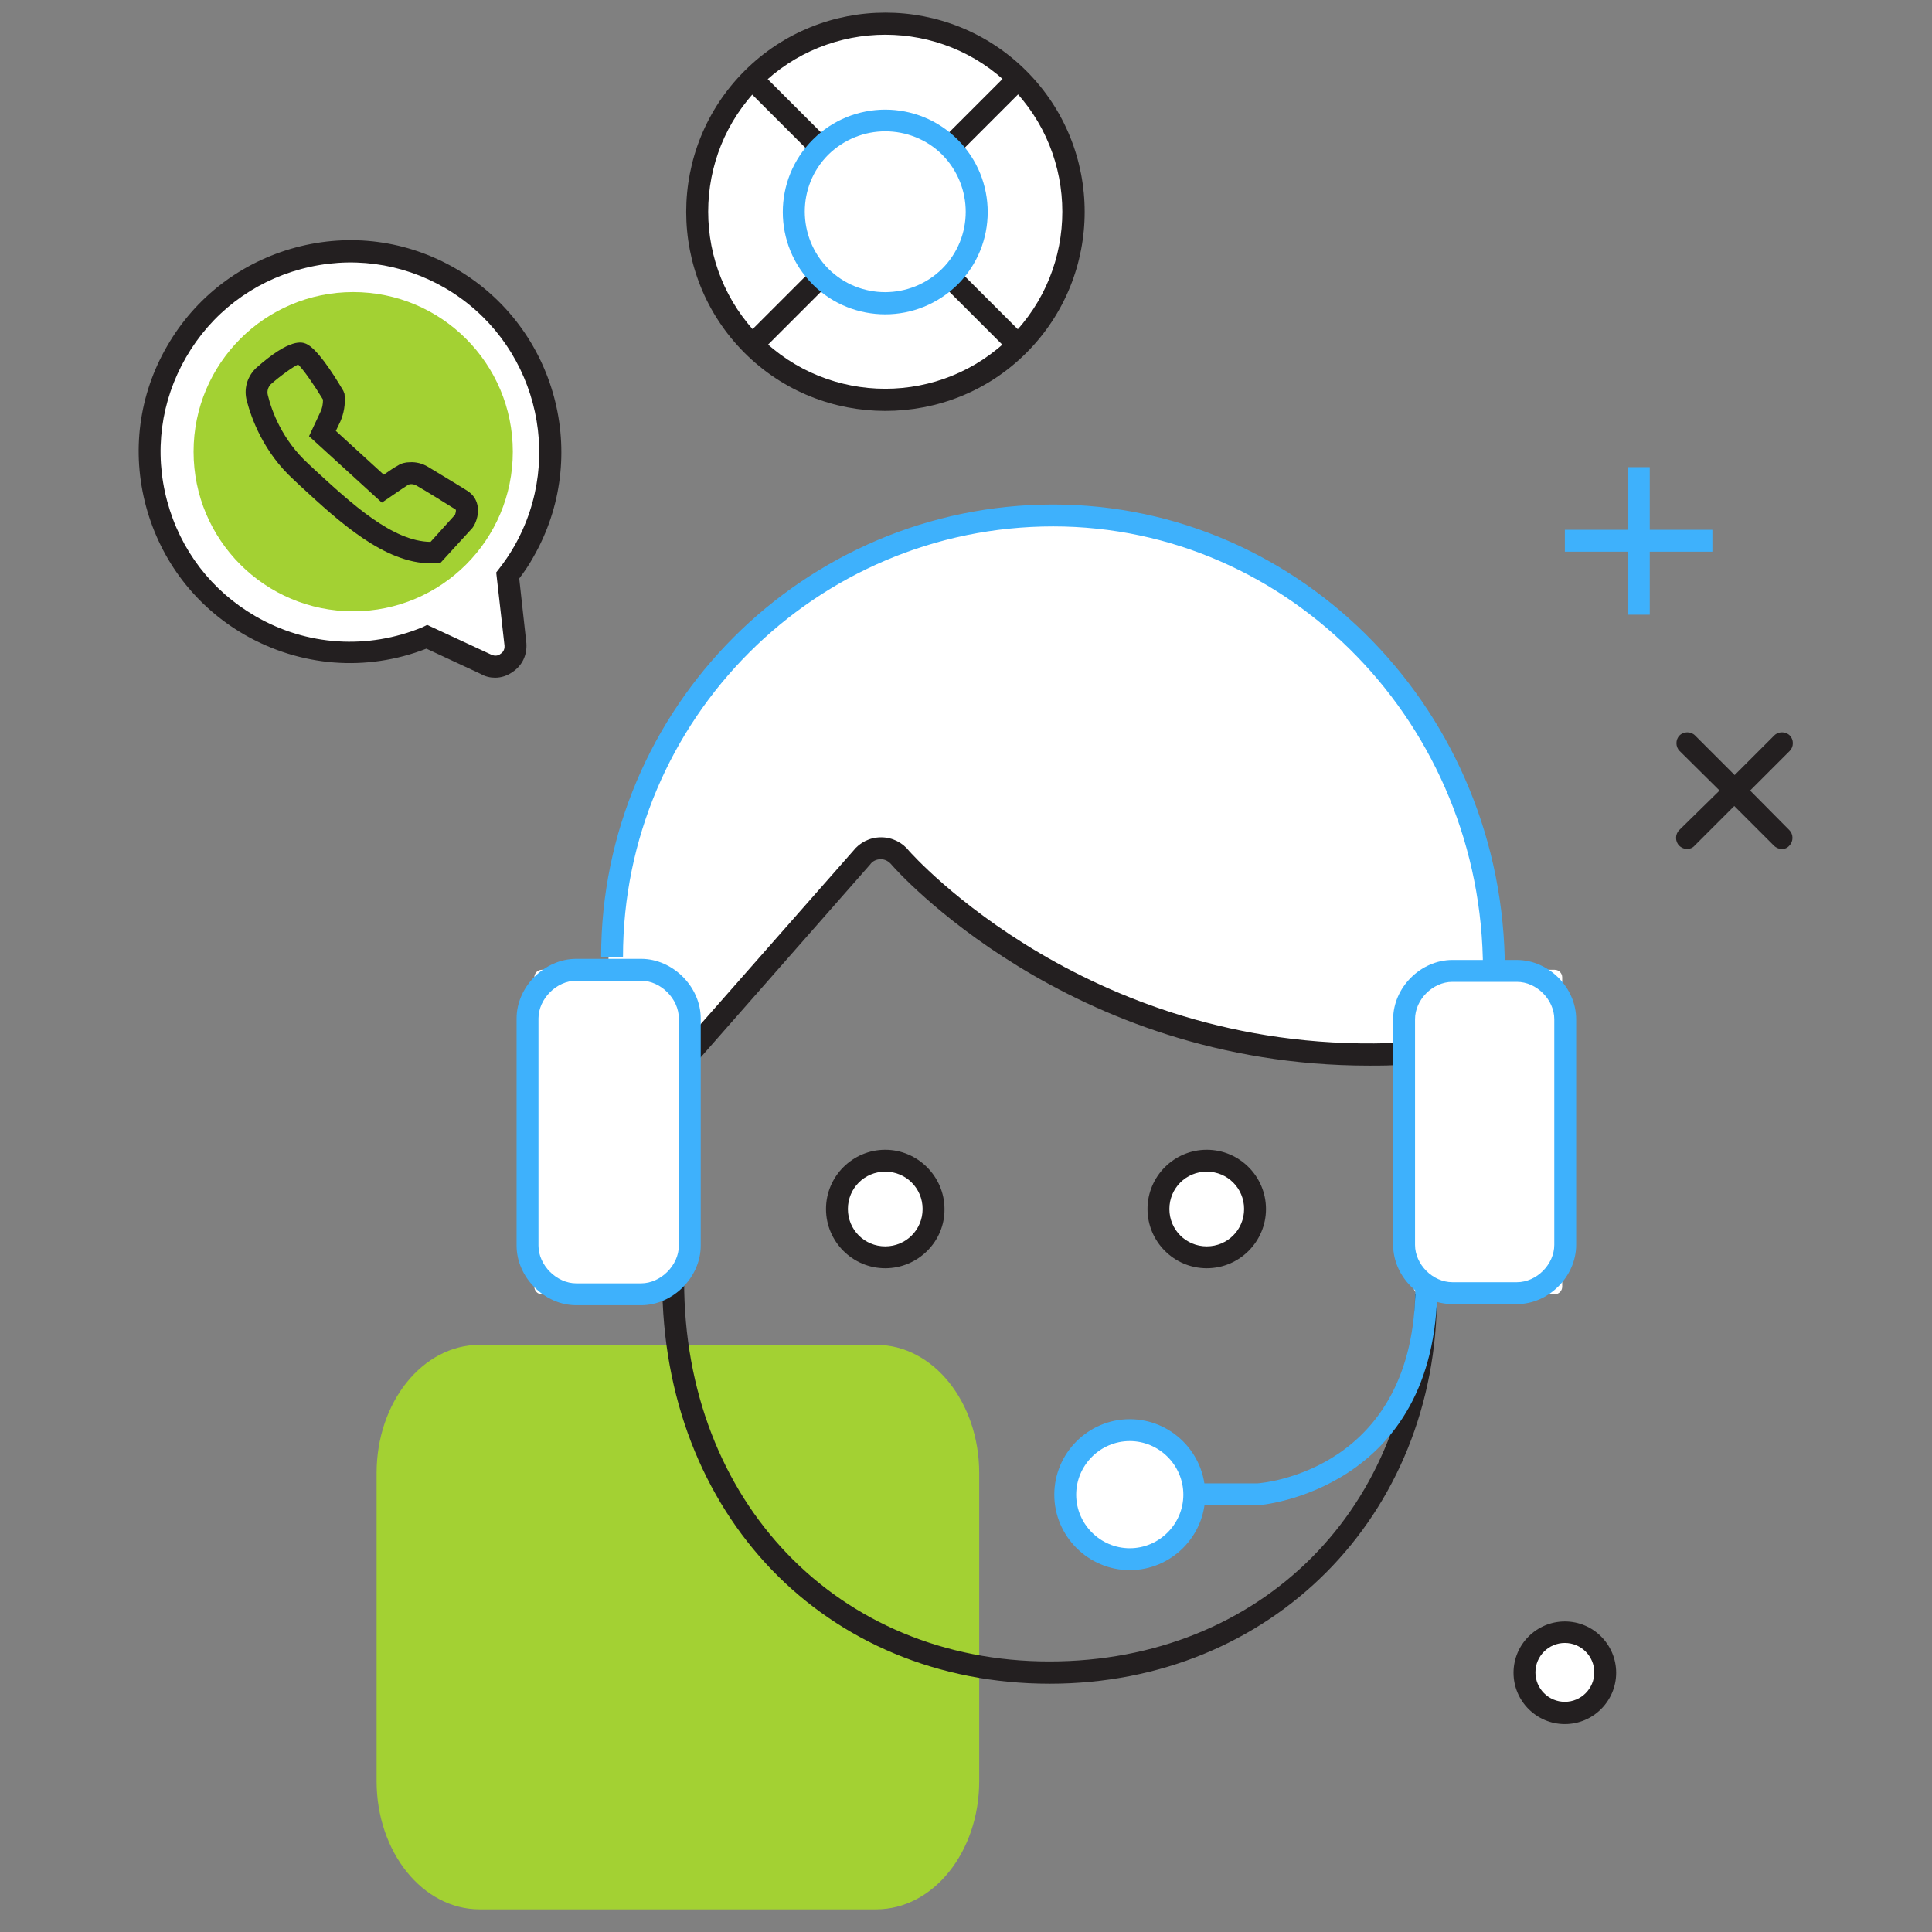<?xml version="1.0" encoding="utf-8"?>
<!-- Generator: Adobe Illustrator 22.0.0, SVG Export Plug-In . SVG Version: 6.00 Build 0)  -->
<svg version="1.1" id="Layer_1" xmlns="http://www.w3.org/2000/svg" xmlns:xlink="http://www.w3.org/1999/xlink" x="0px" y="0px"
	 viewBox="0 0 512 512" style="enable-background:new 0 0 512 512;" xml:space="preserve">
<rect x="0" y="0" width="512" height="512" fill="#808080" stroke="none"/>
<style type="text/css">
	.st0{fill:#A3D133;}
	.st1{fill:#3EB1FC;}
	.st2{fill:#FFFFFF;}
	.st3{fill:#231F20;}
</style>

<path class="st0" d="M99.8,472c0,18.8,12.2,34,27.3,34h105.1c15.1,0,27.3-15.2,27.3-34v-81.6c0-18.8-12.2-34-27.3-34H127.1
c-15.1,0-27.3,15.2-27.3,34V472z"/>
<polygon class="st1" points="453.8,140.4 437.2,140.4 437.2,123.8 431.4,123.8 431.4,140.4 414.7,140.4 414.7,146.2 431.4,146.2 
431.4,162.9 437.2,162.9 437.2,146.2 453.8,146.2 "/>

<g>
<path class="st2" d="M425.4,443.3c0,5.9-4.8,10.7-10.7,10.7s-10.7-4.8-10.7-10.7c0-5.9,4.8-10.7,10.7-10.7S425.4,437.3,425.4,443.3
z"/>
<path class="st3" d="M414.7,456.9c-7.5,0-13.6-6.1-13.6-13.6s6.1-13.6,13.6-13.6s13.6,6.1,13.6,13.6
C428.3,450.8,422.2,456.9,414.7,456.9z M414.7,435.4c-4.3,0-7.8,3.5-7.8,7.8s3.5,7.8,7.8,7.8s7.8-3.5,7.8-7.8
S419,435.4,414.7,435.4z"/>
</g>

<path class="st3" d="M463.8,209.5l10.5-10.5c1.1-1.1,1.1-3,0-4.1c-1.1-1.1-3-1.1-4.1,0l-10.5,10.5l-10.5-10.5c-1.1-1.1-3-1.1-4.1,0
c-1.1,1.1-1.1,3,0,4.1l10.6,10.5L445,220c-1.1,1.1-1.1,3,0,4.1c0.6,0.6,1.4,0.9,2.1,0.9c0.7,0,1.5-0.3,2-0.9l10.5-10.5l10.5,10.5
c0.6,0.6,1.4,0.9,2.1,0.9c0.8,0,1.5-0.3,2-0.9c1.1-1.1,1.1-3,0-4.1L463.8,209.5z"/>

<g>
<circle class="st2" cx="234.6" cy="56.1" r="49.9"/>
<path class="st3" d="M234.6,108.9c-13.5,0-27-5.1-37.3-15.4c-20.6-20.6-20.6-54.1,0-74.7s54.1-20.6,74.7,0s20.6,54.1,0,74.7l0,0
C261.7,103.8,248.2,108.9,234.6,108.9z M234.6,9.2c-12,0-24.1,4.6-33.2,13.7c-18.3,18.3-18.3,48.1,0,66.4s48.1,18.3,66.4,0l0,0
c18.3-18.3,18.3-48.1,0-66.4C258.7,13.8,246.7,9.2,234.6,9.2z"/>
<rect x="248" y="27" transform="matrix(0.707 -0.707 0.707 0.707 55.24 193.187)" class="st3" width="25.7" height="5.8"/>
<rect x="195.6" y="79.5" transform="matrix(0.707 -0.707 0.707 0.707 2.787 171.478)" class="st3" width="25.7" height="5.8"/>
<rect x="257.9" y="69.5" transform="matrix(0.707 -0.707 0.707 0.707 18.116 208.512)" class="st3" width="5.8" height="25.7"/>
<rect x="205.5" y="17.1" transform="matrix(0.707 -0.707 0.707 0.707 39.866 156.169)" class="st3" width="5.8" height="25.7"/>
<path class="st1" d="M234.6,83.3c-6.9,0-13.9-2.6-19.2-7.9c-10.6-10.6-10.6-27.8,0-38.4s27.8-10.6,38.4,0s10.6,27.8,0,38.4l0,0
C248.5,80.6,241.6,83.3,234.6,83.3z M234.6,34.8c-5.5,0-10.9,2.1-15.1,6.2c-8.3,8.3-8.3,21.8,0,30.2c8.3,8.3,21.8,8.3,30.2,0l0,0
c8.3-8.3,8.3-21.8,0-30.2C245.6,36.9,240.1,34.8,234.6,34.8z"/>
	<animateTransform
	attributeName="transform"
	type="rotate"
	from="0 235 57"
	to="360 235 57"
	dur="6s"
	repeatCount="indefinite" />	
</g>

<g>
<circle class="st2" cx="234.6" cy="320.4" r="12.8"/>
<path class="st3" d="M234.6,336.1c-8.7,0-15.7-7.1-15.7-15.7c0-8.7,7.1-15.7,15.7-15.7s15.7,7.1,15.7,15.7
C250.4,329,243.3,336.1,234.6,336.1z M234.6,310.5c-5.5,0-9.9,4.4-9.9,9.9s4.4,9.9,9.9,9.9s9.9-4.4,9.9-9.9
S240.1,310.5,234.6,310.5z"/>

<circle class="st2" cx="319.8" cy="320.4" r="12.8"/>
<path class="st3" d="M319.8,336.1c-8.7,0-15.7-7.1-15.7-15.7c0-8.7,7.1-15.7,15.7-15.7c8.7,0,15.7,7.1,15.7,15.7
S328.5,336.1,319.8,336.1z M319.8,310.5c-5.5,0-9.9,4.4-9.9,9.9s4.4,9.9,9.9,9.9s9.9-4.4,9.9-9.9
C329.7,314.9,325.3,310.5,319.8,310.5z"/>
</g>

<g>
<path class="st2" d="M395.9,257c-15.3,0-24-1.6-24,22.3c-102.1,0-125.5-54.4-140-54.4c-8,0-38.5,42.3-49.2,54.4
c0-17.3-1.8-22.3-21.5-22.3c0-39,28.9-120.4,117.8-120.4C341.7,136.6,395.9,186.3,395.9,257z"/>
<circle class="st2" cx="299.4" cy="396.1" r="17.1"/>
<path class="st2" d="M179,343h-35.4c-1.1,0-2-0.9-2-2v-82c0-1.1,0.9-2,2-2H179c1.1,0,2,0.9,2,2v82C181,342.1,180.1,343,179,343z"/>
<path class="st2" d="M412,343h-35.4c-1.1,0-2-0.9-2-2v-82c0-1.1,0.9-2,2-2H412c1.1,0,2,0.9,2,2v82C414,342.1,413.1,343,412,343z"/>
<path class="st1" d="M299.4,416.1c-11,0-20-9-20-20s9-20,20-20s20,9,20,20S310.4,416.1,299.4,416.1z M299.4,381.9
c-7.8,0-14.2,6.4-14.2,14.2c0,7.8,6.4,14.2,14.2,14.2s14.2-6.4,14.2-14.2S307.2,381.9,299.4,381.9z"/>
<path class="st3" d="M362.8,282.4c-79.9,0-125.9-52.5-126.4-53.1c-0.8-1-1.8-1.6-3-1.6l0,0c-1.1,0-2.2,0.5-2.8,1.4l-45.7,52
l-4.4-3.8l45.6-51.8c1.7-2.2,4.4-3.6,7.4-3.6l0,0c3,0,5.7,1.4,7.5,3.7c0.4,0.4,48.3,54.8,130.8,50.7l0.3,5.8
C369,282.4,365.9,282.4,362.8,282.4z"/>
<path class="st3" d="M278.2,446.2c-59.5,0-102.7-44.9-102.7-106.7h5.8c0,58.4,40.7,100.8,96.8,100.8S375,399.4,375,343h5.8
C380.9,401.8,336.8,446.2,278.2,446.2z"/>
<path class="st1" d="M402,345.6h-17.1c-8.4,0-15.7-7.3-15.7-15.7v-59.8c0-8.4,7.3-15.7,15.7-15.7H402c8.4,0,15.7,7.3,15.7,15.7
v59.8C417.7,338.3,410.4,345.6,402,345.6z M384.9,260.2c-5.2,0-9.9,4.7-9.9,9.9v59.8c0,5.2,4.7,9.9,9.9,9.9H402
c5.2,0,9.9-4.7,9.9-9.9v-59.8c0-5.2-4.7-9.9-9.9-9.9H384.9z"/>
<path class="st1" d="M317.5,398.9v-5.8h15.8c1.5-0.1,41.8-3.5,41.8-52.5h5.8c0,54.5-47,58.3-47.4,58.3H317.5z"/>
<path class="st1" d="M169.9,345.9h-17.2c-8.4,0-15.8-7.4-15.8-15.8v-60.2c0-8.4,7.4-15.8,15.8-15.8h17.2c8.4,0,15.8,7.4,15.8,15.8
v60.2C185.7,338.5,178.3,345.9,169.9,345.9z M152.7,259.9c-5.2,0-10,4.8-10,10v60.2c0,5.2,4.8,10,10,10h17.2c5.2,0,10-4.8,10-10
v-60.2c0-5.2-4.8-10-10-10H152.7z M398.8,257H393c0-64.8-51.1-117.5-113.9-117.5c-62.9,0-114,51.2-114,114.1h-5.8
c0-66.1,53.8-119.9,119.8-119.9C345.1,133.7,398.8,189,398.8,257z"/>
</g>

<g>
<path class="st2" d="M129.6,177.2c-1.3,0-2.5-0.3-3.7-0.9l-13.8-6.4c-15.3,5.9-32.1,4.6-46.3-3.6c-25.6-14.8-34.4-47.7-19.6-73.4
c7.2-12.4,18.8-21.3,32.6-25c13.9-3.7,28.6-2.3,40.8,5.4c27.7,17.6,31.7,55.7,20.3,70.5c-9.3,10.5-2.4,24.8-2.4,24.8
c0.2,2.9-1.1,5.6-3.5,7.3C132.7,176.7,131.2,177.2,129.6,177.2z"/>
<circle class="st0" cx="93.6" cy="119.7" r="42.3"/>
<path class="st3" d="M131.2,179.6c-1.3,0-2.6-0.3-3.8-1l-14.4-6.7c-15.9,6.2-33.4,4.8-48.2-3.7c-13-7.5-22.2-19.6-26.1-34
c-3.9-14.5-1.9-29.6,5.6-42.5c7.5-13,19.6-22.2,34-26.1c14.5-3.9,29.6-1.9,42.5,5.6c26.7,15.5,35.9,49.8,20.5,76.5
c-1.1,2-2.4,3.9-3.7,5.6l1.9,17.2c0.2,3.1-1.1,5.9-3.7,7.6C134.4,179.1,132.8,179.6,131.2,179.6z M113.2,165.6l16.8,7.8
c1.3,0.7,2.3,0.2,2.6-0.1c0.4-0.2,1.2-0.9,1.1-2.2l-2.2-19.4l0.7-0.9c1.4-1.8,2.8-3.8,4-5.9c13.8-24,5.6-54.7-18.3-68.6
c-11.6-6.7-25.1-8.5-38.1-5S56,83.1,49.3,94.7s-8.5,25.1-5,38.1s11.8,23.8,23.4,30.5c13.6,7.9,29.8,8.9,44.3,2.9L113.2,165.6z"/>
<path class="st3" d="M114.3,149.3c-12.4,0-24.3-10.9-34.8-20.6l-1.7-1.6c-8-7.3-11.2-16.3-12.4-20.9c-0.8-3,0-6.1,2.2-8.4l0.2-0.2
c9.2-8.2,12.3-6.9,13.3-6.5c2.8,1.2,6.9,7.4,9.9,12.5l0.3,0.8c0.3,2.8-0.2,5.2-1.1,7.3l-1.2,2.5l12.7,11.6c1.3-0.9,2.9-2,3.7-2.4
c0.9-0.6,2-0.9,3.2-0.9c1.6-0.1,3.3,0.3,4.8,1.2c2.3,1.4,8.3,5,10.5,6.4c3.4,2.2,3.3,6.3,1.7,9.2l-0.4,0.6l-8.5,9.3l-1.2,0.1
C115.2,149.3,114.8,149.3,114.3,149.3z M71.7,101.9c-0.7,0.8-1,1.8-0.7,2.9c1,4.1,3.8,11.8,10.7,18.1l1.7,1.6
c9.7,8.9,20.6,19,30.7,19.1l6.5-7.2c0.1-0.4,0.4-1.2,0.1-1.4c-2.2-1.4-8-5-10.3-6.3c-0.5-0.3-1-0.4-1.5-0.4l0,0l-0.6,0.1
c-1.3,0.8-5.2,3.5-5.2,3.5l-1.9,1.3l-19.3-17.6l3-6.4c0.5-1,0.7-2.1,0.7-3.3c-2.3-3.8-5.2-8-6.6-9.3
C77.7,97.2,74.4,99.5,71.7,101.9z"/>
	<animateMotion
	path="M10,0 -10 0 10,0"
	begin="0s" 
	dur="8s" 
	repeatCount="indefinite"
	/>
</g>
</svg>
